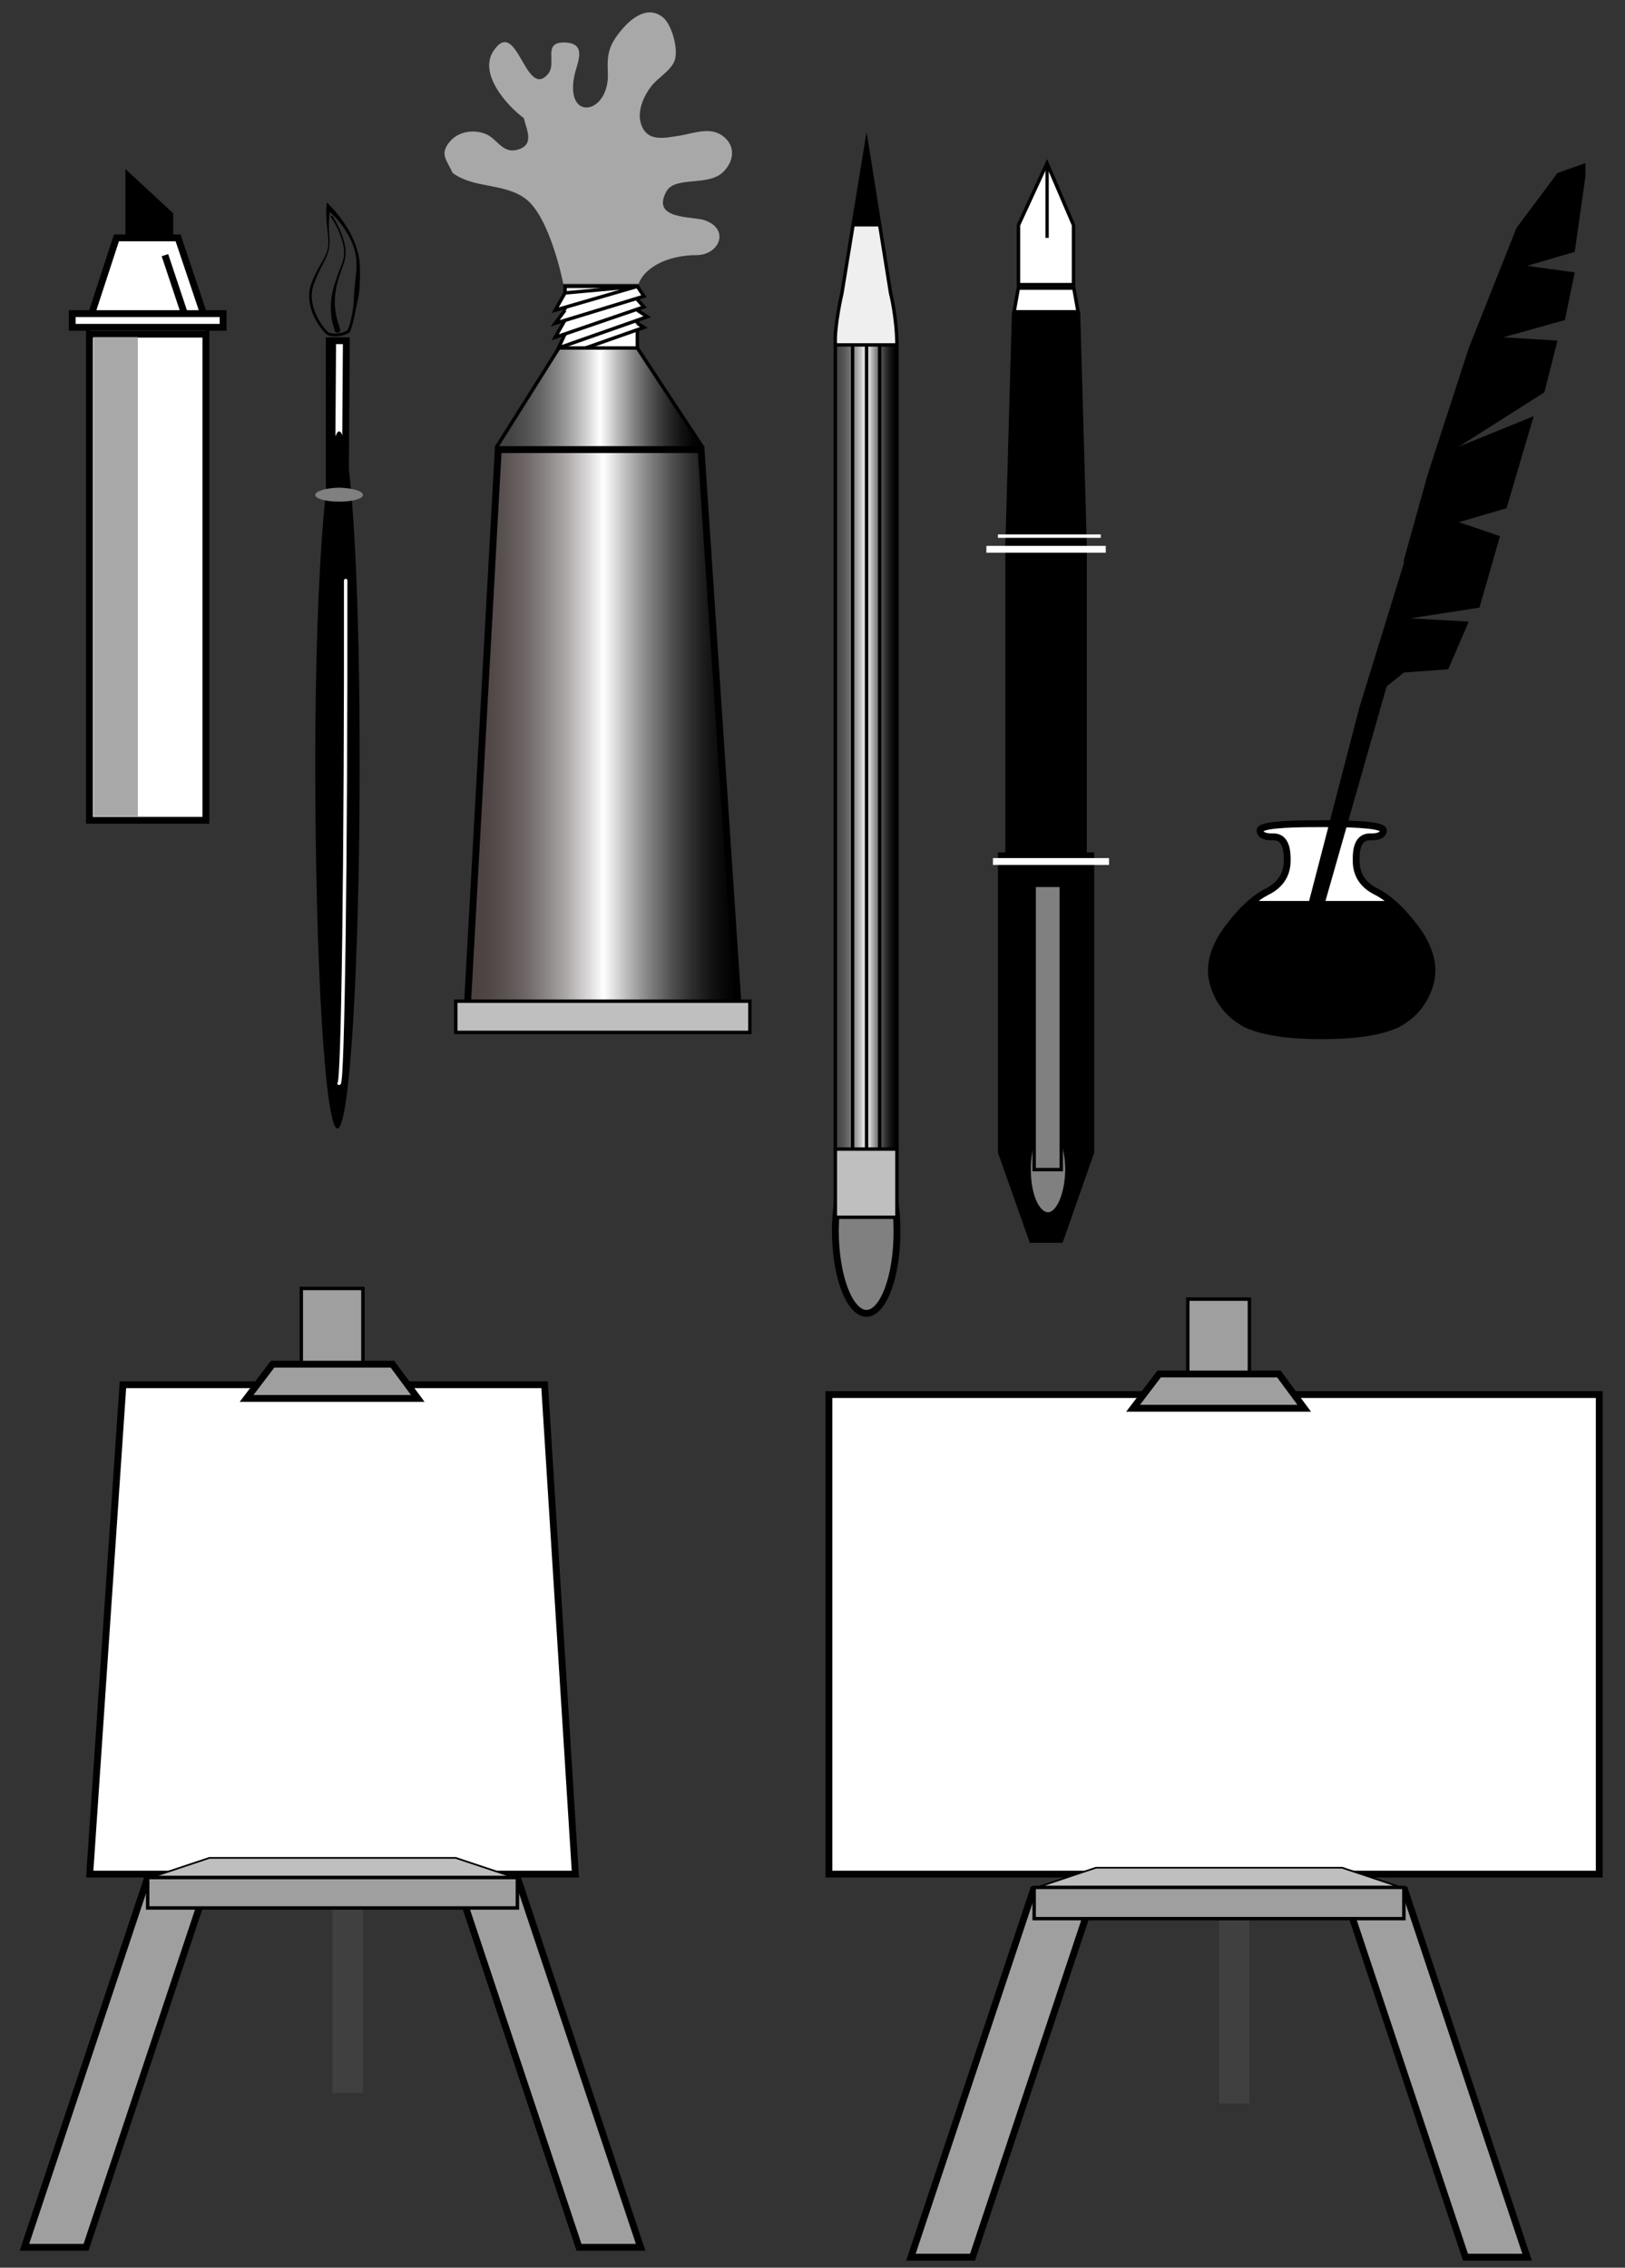 <?xml version="1.0" encoding="utf-8"?>
<!-- Generator: Adobe Illustrator 16.0.0, SVG Export Plug-In . SVG Version: 6.00 Build 0)  -->
<!DOCTYPE svg PUBLIC "-//W3C//DTD SVG 1.1//EN" "http://www.w3.org/Graphics/SVG/1.1/DTD/svg11.dtd">
<svg version="1.1" id="Layer_1" xmlns="http://www.w3.org/2000/svg" xmlns:xlink="http://www.w3.org/1999/xlink" x="0px" y="0px"
	 width="408.333px" height="569.792px" viewBox="0 0 408.333 569.792" enable-background="new 0 0 408.333 569.792"
	 xml:space="preserve">
<rect x="0" y="0" width="408.333" height="569.792" fill="#333333" stroke="none"/>
<g>
	<path fill="#808080" stroke="#000000" stroke-width="1.72" stroke-miterlimit="10" d="M217.75,288.724
		c4.221-0.086,7.689,9.163,7.639,20.645c0.051,11.311-3.418,20.559-7.639,20.645c-4.325-0.086-7.794-9.334-7.846-20.645
		C209.957,297.887,213.425,288.638,217.75,288.724L217.75,288.724z"/>
	<path fill="#EFEFEF" stroke="#000000" stroke-width="0.86" stroke-miterlimit="10" d="M209.905,86.404
		c-0.26-4.534,1.66-12.784,1.66-12.784l6.186-37.795l6.034,37.817c0,0,1.494,5.752,1.604,12.762"/>
	<linearGradient id="SVGID_1_" gradientUnits="userSpaceOnUse" x1="209.905" y1="187.695" x2="225.389" y2="187.695">
		<stop  offset="0" style="stop-color:#474747"/>
		<stop  offset="0.07" style="stop-color:#4B4B4B"/>
		<stop  offset="0.144" style="stop-color:#585858"/>
		<stop  offset="0.221" style="stop-color:#6D6D6D"/>
		<stop  offset="0.298" style="stop-color:#8B8B8B"/>
		<stop  offset="0.376" style="stop-color:#B1B1B1"/>
		<stop  offset="0.454" style="stop-color:#DFDFDF"/>
		<stop  offset="0.502" style="stop-color:#FFFFFF"/>
		<stop  offset="0.507" style="stop-color:#FBFBFB"/>
		<stop  offset="0.589" style="stop-color:#BABABA"/>
		<stop  offset="0.67" style="stop-color:#818181"/>
		<stop  offset="0.747" style="stop-color:#535353"/>
		<stop  offset="0.821" style="stop-color:#2F2F2F"/>
		<stop  offset="0.889" style="stop-color:#151515"/>
		<stop  offset="0.951" style="stop-color:#050505"/>
		<stop  offset="1" style="stop-color:#000000"/>
	</linearGradient>
	<polygon fill="url(#SVGID_1_)" stroke="#000000" stroke-width="0.86" stroke-miterlimit="10" points="209.905,86.667 
		225.389,86.667 225.389,288.724 209.905,288.724 209.905,86.667 	"/>
	<path fill="none" stroke="#000000" stroke-width="0.86" stroke-linecap="square" stroke-miterlimit="10" d="M214.241,86.667
		v202.058 M217.75,86.667v202.058 M221.053,86.667v202.058"/>
	<polygon stroke="#000000" stroke-width="0.86" stroke-miterlimit="10" points="215.067,56.47 220.228,56.47 217.75,37.477 
		215.067,56.47 	"/>
	<polygon fill="#BFBFBF" stroke="#000000" stroke-width="0.86" stroke-miterlimit="10" points="209.905,288.724 225.389,288.724 
		225.389,305.859 209.905,305.859 209.905,288.724 	"/>
	<polyline stroke="#000000" stroke-width="0.86" stroke-miterlimit="10" points="253.052,137.191 254.704,78.766 271.014,78.766 
		272.666,137.191 	"/>
	<polygon stroke="#000000" stroke-width="0.86" stroke-miterlimit="10" points="253.052,136.365 272.666,136.365 272.666,218.119 
		253.052,218.119 253.052,136.365 	"/>
	
		<line fill="none" stroke="#FFFFFF" stroke-width="1.72" stroke-linecap="square" stroke-miterlimit="10" x1="248.717" y1="138.017" x2="277" y2="138.017"/>
	
		<line fill="none" stroke="#FFFFFF" stroke-width="0.86" stroke-linecap="square" stroke-miterlimit="10" x1="251.195" y1="134.713" x2="276.175" y2="134.713"/>
	<g>
		<polygon fill="#FFFFFF" points="255.925,71.523 255.925,56.564 263.102,41.012 269.757,56.558 269.757,71.523 		"/>
		<path d="M263.087,42.071l6.239,14.575v14.447h-12.971l0,0V56.659L263.087,42.071 M263.117,39.954l-7.621,16.516v15.483h0.86
			h13.831V56.47L263.117,39.954L263.117,39.954z"/>
	</g>
	
		<line fill="none" stroke="#000000" stroke-width="0.825" stroke-miterlimit="10" x1="263.117" y1="59.773" x2="263.117" y2="41.53"/>
	<polygon stroke="#000000" stroke-width="0.86" stroke-linecap="square" stroke-miterlimit="10" points="259.074,311.846 
		251.195,289.549 251.195,214.609 274.524,214.609 274.524,289.549 266.713,311.846 259.074,311.846 	"/>
	
		<line fill="none" stroke="#FFFFFF" stroke-width="1.72" stroke-linecap="square" stroke-miterlimit="10" x1="250.369" y1="216.467" x2="277.827" y2="216.467"/>
	<path fill="#808080" stroke="#000000" stroke-width="0.86" stroke-miterlimit="10" d="M263.358,282.53L263.358,282.53
		c2.543,0.087,4.662,5.097,4.748,11.355l0,0c-0.086,6.087-2.205,11.097-4.748,11.147l0,0c-2.681-0.051-4.8-5.061-4.748-11.147l0,0
		C258.558,287.626,260.677,282.617,263.358,282.53L263.358,282.53z"/>
	<polygon fill="#808080" stroke="#000000" stroke-width="0.86" stroke-miterlimit="10" points="259.865,222.454 266.678,222.454 
		266.678,293.885 259.865,293.885 259.865,222.454 	"/>
	<g>
		<polygon fill="#FFFFFF" points="254.823,78.336 255.89,72.383 269.828,72.383 270.896,78.336 		"/>
		<path d="M269.467,72.813l0.914,5.092h-15.044l0.912-5.092H269.467 M270.187,71.953H255.53l-1.221,6.813h-0.431h17.531
			L270.187,71.953L270.187,71.953z"/>
	</g>
	<polygon fill="#9F9F9F" stroke="#000000" stroke-width="0.86" stroke-miterlimit="10" points="75.713,323.743 91.197,323.743 
		91.197,347.071 75.713,347.071 75.713,323.743 	"/>
	<polyline fill="#404040" points="83.559,471.765 83.559,525.855 91.197,525.855 91.197,471.765 	"/>
	<polyline fill="#9F9F9F" stroke="#000000" stroke-width="1.72" stroke-miterlimit="10" points="130.009,471.765 160.977,564.667 
		145.493,564.667 114.526,471.765 	"/>
	<polyline fill="#9F9F9F" stroke="#000000" stroke-width="1.72" stroke-miterlimit="10" points="37.108,471.765 6.141,564.667 
		21.625,564.667 52.591,471.765 	"/>
	<g>
		<polygon fill="#FFFFFF" points="22.545,470.905 30.892,347.931 136.84,347.931 144.577,470.905 		"/>
		<path d="M136.032,348.792l7.629,121.253H23.466l8.23-121.253H136.032 M137.648,347.071H30.088l-8.464,124.694h123.869
			L137.648,347.071L137.648,347.071z"/>
	</g>
	<g>
		<polygon fill="#9F9F9F" points="61.964,351.372 68.502,342.77 98.609,342.77 104.974,351.372 		"/>
		<path d="M98.175,343.63l5.092,6.881H63.698l5.23-6.881H98.175 M99.042,341.91H68.075l-7.845,10.322h46.451L99.042,341.91
			L99.042,341.91z"/>
	</g>
	<g>
		<polygon fill="#BFBFBF" points="38.433,471.55 52.659,466.809 114.526,466.82 128.687,471.55 		"/>
		<path d="M114.456,467.035l12.902,4.301h-87.6l12.902-4.301H114.456 M114.526,466.605H52.591l-15.483,5.16h92.901L114.526,466.605
			L114.526,466.605z"/>
	</g>
	<polygon fill="#9F9F9F" stroke="#000000" stroke-width="0.86" stroke-miterlimit="10" points="37.108,471.765 130.009,471.765 
		130.009,479.404 37.108,479.404 37.108,471.765 	"/>
	<polyline stroke="#000000" stroke-width="0.86" stroke-miterlimit="10" points="31.947,64.108 31.947,43.463 43.095,53.786 
		43.095,64.108 	"/>
	<polyline fill="#FFFFFF" stroke="#000000" stroke-width="1.72" stroke-miterlimit="10" points="52.591,83.102 44.747,59.773 
		29.263,59.773 21.625,83.102 	"/>
	<g>
		<rect x="22.485" y="83.962" fill="#FFFFFF" width="29.246" height="122.148"/>
		<path d="M50.871,84.822V205.25H23.345V84.822H50.871 M52.591,83.102H21.625V206.97h30.967V83.102L52.591,83.102z"/>
	</g>
	
		<line fill="none" stroke="#000000" stroke-width="1.72" stroke-miterlimit="10" x1="41.443" y1="64.108" x2="46.604" y2="79.592"/>
	<g>
		<rect x="18.149" y="78.801" fill="#FFFFFF" width="37.917" height="3.44"/>
		<path d="M55.207,79.661v1.721H19.009v-1.721H55.207 M56.927,77.94H17.289v5.161h39.638V77.94L56.927,77.94z"/>
	</g>
	<g>
		<polygon fill="#A8A8A8" points="23.481,84.701 34.63,84.701 34.63,205.112 23.481,205.112 23.481,83.927 		"/>
	</g>
	<linearGradient id="SVGID_2_" gradientUnits="userSpaceOnUse" x1="124.848" y1="99.824" x2="176.46" y2="99.824">
		<stop  offset="0" style="stop-color:#404040"/>
		<stop  offset="0.069" style="stop-color:#444444"/>
		<stop  offset="0.142" style="stop-color:#515151"/>
		<stop  offset="0.216" style="stop-color:#666666"/>
		<stop  offset="0.292" style="stop-color:#848484"/>
		<stop  offset="0.369" style="stop-color:#AAAAAA"/>
		<stop  offset="0.446" style="stop-color:#D8D8D8"/>
		<stop  offset="0.502" style="stop-color:#FFFFFF"/>
		<stop  offset="0.507" style="stop-color:#FBFBFB"/>
		<stop  offset="0.589" style="stop-color:#BABABA"/>
		<stop  offset="0.67" style="stop-color:#818181"/>
		<stop  offset="0.747" style="stop-color:#535353"/>
		<stop  offset="0.821" style="stop-color:#2F2F2F"/>
		<stop  offset="0.889" style="stop-color:#151515"/>
		<stop  offset="0.951" style="stop-color:#050505"/>
		<stop  offset="1" style="stop-color:#000000"/>
	</linearGradient>
	<polyline fill="url(#SVGID_2_)" stroke="#000000" stroke-width="0.86" stroke-linecap="square" stroke-miterlimit="10" points="
		124.848,112.21 140.436,87.437 160.15,87.437 176.46,112.21 	"/>
	<polygon fill="#FFFFFF" stroke="#000000" stroke-width="0.86" stroke-miterlimit="10" points="141.983,71.953 160.151,71.953 
		160.151,87.437 141.983,87.437 141.983,71.953 	"/>
	<polyline fill="#FFFFFF" stroke="#000000" stroke-width="0.86" stroke-miterlimit="10" points="160.151,81.243 161.802,82.276 
		147.145,87.437 	"/>
	<polyline fill="#FFFFFF" stroke="#000000" stroke-width="0.86" stroke-miterlimit="10" points="141.983,83.927 140.332,87.437 
		162.628,79.592 160.151,77.94 	"/>
	<polyline fill="#FFFFFF" stroke="#000000" stroke-width="0.86" stroke-miterlimit="10" points="141.983,80.417 139.506,84.753 
		161.802,77.115 160.151,75.256 	"/>
	<polyline fill="#FFFFFF" stroke="#000000" stroke-width="0.86" stroke-miterlimit="10" points="141.983,77.94 139.506,81.243 
		161.802,74.431 160.151,71.953 	"/>
	<polygon fill="#FFFFFF" stroke="#000000" stroke-width="0.86" stroke-miterlimit="10" points="141.983,73.605 139.506,77.94 
		160.151,71.953 141.983,73.605 	"/>
	<g>
		<linearGradient id="SVGID_3_" gradientUnits="userSpaceOnUse" x1="117.129" y1="185.757" x2="185.863" y2="185.757">
			<stop  offset="0" style="stop-color:#4A4040"/>
			<stop  offset="0.069" style="stop-color:#4E4444"/>
			<stop  offset="0.142" style="stop-color:#5A5151"/>
			<stop  offset="0.216" style="stop-color:#6E6666"/>
			<stop  offset="0.292" style="stop-color:#8A8484"/>
			<stop  offset="0.369" style="stop-color:#AEAAAA"/>
			<stop  offset="0.446" style="stop-color:#DAD8D8"/>
			<stop  offset="0.502" style="stop-color:#FFFFFF"/>
			<stop  offset="0.507" style="stop-color:#FBFBFB"/>
			<stop  offset="0.589" style="stop-color:#BABABA"/>
			<stop  offset="0.67" style="stop-color:#818181"/>
			<stop  offset="0.747" style="stop-color:#535353"/>
			<stop  offset="0.821" style="stop-color:#2F2F2F"/>
			<stop  offset="0.889" style="stop-color:#151515"/>
			<stop  offset="0.951" style="stop-color:#050505"/>
			<stop  offset="1" style="stop-color:#000000"/>
		</linearGradient>
		<polygon fill="url(#SVGID_3_)" points="117.129,258.548 125.199,112.967 176.171,112.967 185.863,258.548 		"/>
		<path d="M175.366,113.827l9.578,143.861h-66.905l7.974-143.861H175.366 M176.976,112.106h-52.591l-8.165,147.302h70.563
			L176.976,112.106L176.976,112.106z M116.22,259.408h-0.043v0.773L116.22,259.408L116.22,259.408z"/>
	</g>
	<polygon fill="#BFBFBF" stroke="#000000" stroke-width="0.86" stroke-miterlimit="10" points="114.526,251.563 188.434,251.563 
		188.434,259.408 114.526,259.408 114.526,251.563 	"/>
	<g>
		<polygon fill="#FFFFFF" points="83.341,121.416 83.587,85.613 87.028,85.613 86.782,121.416 		"/>
		<path d="M86.162,86.473l-0.234,34.083h-1.72l0.234-34.083H86.162 M87.894,84.753h-5.161l-0.258,37.523h5.161L87.894,84.753
			L87.894,84.753z"/>
	</g>
	<path d="M85.21,108.391c2.684-0.072,5.178,32.238,5.161,83.096c0.017,50.755-2.488,91.99-5.574,92.075
		c-3.086-0.085-5.591-41.32-5.574-92.075C79.206,140.628,82.526,108.462,85.21,108.391z"/>
	<path fill="#808080" d="M85.21,122.533c3.341,0.086,6.039,0.857,5.987,1.858c0.052,0.898-2.646,1.668-5.987,1.651
		c-3.307,0.017-6.004-0.753-5.987-1.651C79.206,123.39,81.904,122.619,85.21,122.533L85.21,122.533z"/>
	
		<path fill="none" stroke="#FFFFFF" stroke-width="0.86" stroke-linecap="round" stroke-linejoin="round" stroke-miterlimit="10" d="
		M86.862,145.862c0.086,69.819-0.684,126.432-1.651,126.346"/>
	
		<line fill="none" stroke="#000000" stroke-width="1.72" stroke-miterlimit="10" x1="82.733" y1="84.788" x2="82.733" y2="122.447"/>
	<g id="ink_bottle">
		<g>
			<path fill="#FFFFFF" d="M349.866,226.811h-35.518c1.316-1.136,2.633-2.039,3.939-2.709c3.492-1.703,5.213-4.421,5.161-8.052
				c0.052-3.828-1.092-5.694-3.303-5.78c-2.374,0.086-3.527-0.482-3.51-1.651c-0.018-1.127,5.144-1.704,15.483-1.652
				c10.305-0.052,15.467,0.525,15.484,1.652c-0.018,1.169-1.161,1.737-3.51,1.651c-2.236,0.086-3.39,1.953-3.304,5.78
				c-0.086,3.63,1.634,6.349,5.161,8.052C347.243,224.772,348.549,225.675,349.866,226.811z"/>
			<path d="M356.274,234.011c3.354,4.877,4.362,9.462,2.891,13.832c-1.394,4.232-4.12,7.389-8.051,9.497
				c-4.095,1.91-10.409,2.908-18.994,2.891c-8.619,0.017-14.924-0.981-18.993-2.891c-3.956-2.107-6.683-5.264-8.052-9.497
				c-1.496-4.37-0.499-8.955,2.891-13.832c2.15-2.994,4.275-5.394,6.383-7.2h35.518
				C351.973,228.618,354.106,231.018,356.274,234.011z"/>
		</g>
		<g>
			
				<path fill="none" stroke="#000000" stroke-width="1.72" stroke-linecap="round" stroke-linejoin="round" stroke-miterlimit="10" d="
				M349.866,226.811c-1.316-1.136-2.623-2.039-3.914-2.709c-3.527-1.703-5.247-4.421-5.161-8.052
				c-0.086-3.828,1.067-5.694,3.304-5.78c2.349,0.086,3.492-0.482,3.51-1.651c-0.018-1.127-5.18-1.704-15.484-1.652
				c-10.34-0.052-15.501,0.525-15.483,1.652c-0.018,1.169,1.136,1.737,3.51,1.651c2.211,0.086,3.354,1.953,3.303,5.78
				c0.052,3.63-1.669,6.349-5.161,8.052c-1.307,0.671-2.623,1.574-3.939,2.709c-2.107,1.807-4.232,4.207-6.383,7.2
				c-3.39,4.877-4.387,9.462-2.891,13.832c1.369,4.232,4.096,7.389,8.052,9.497c4.069,1.91,10.374,2.908,18.993,2.891
				c8.585,0.017,14.899-0.981,18.994-2.891c3.931-2.107,6.657-5.264,8.051-9.497c1.472-4.37,0.464-8.955-2.891-13.832
				C354.106,231.018,351.973,228.618,349.866,226.811z"/>
			
				<line fill="none" stroke="#000000" stroke-width="0.86" stroke-linecap="square" stroke-miterlimit="10" x1="314.348" y1="226.811" x2="349.866" y2="226.811"/>
		</g>
	</g>
	<polyline id="quill_pen" points="352.766,140.7 358.754,119.23 369.077,87.437 381.05,57.295 391.373,43.463 398.392,40.986 
		398.392,44.289 395.708,63.282 383.734,66.792 395.708,68.444 393.231,80.417 377.748,84.753 391.373,85.579 388.07,98.585 
		366.598,112.21 385.386,104.572 378.573,127.694 366.598,131.204 376.92,134.713 371.76,152.674 354.418,155.358 369.077,156.184 
		363.916,168.158 352.766,168.984 348.432,172.493 332.948,226.789 326.034,237.621 341.62,177.655 352.766,141.526 	"/>
	<g>
		<rect x="208.289" y="350.409" fill="#FFFFFF" width="193.578" height="120.496"/>
		<path d="M401.006,351.269v118.775H209.149V351.269H401.006 M402.727,349.548H207.428v122.217h195.299V349.548L402.727,349.548z"/>
	</g>
	<polygon fill="#9F9F9F" stroke="#000000" stroke-width="0.86" stroke-miterlimit="10" points="298.471,326.426 313.955,326.426 
		313.955,349.548 298.471,349.548 298.471,326.426 	"/>
	<polyline fill="#404040" points="306.316,474.243 306.316,528.539 313.955,528.539 313.955,474.243 	"/>
	<polyline fill="#9F9F9F" stroke="#000000" stroke-width="1.72" stroke-miterlimit="10" points="352.766,474.243 383.734,567.144 
		368.25,567.144 337.283,474.243 	"/>
	<polyline fill="#9F9F9F" stroke="#000000" stroke-width="1.72" stroke-miterlimit="10" points="259.865,474.243 228.898,567.144 
		244.381,567.144 275.348,474.243 	"/>
	<g>
		<polygon fill="#9F9F9F" points="284.722,353.849 291.259,345.248 321.366,345.248 327.732,353.849 		"/>
		<path d="M320.932,346.108l5.093,6.881h-39.568l5.229-6.881H320.932 M321.799,344.387h-30.967l-7.845,10.322h46.451
			L321.799,344.387L321.799,344.387z"/>
	</g>
	<g>
		<polygon fill="#BFBFBF" points="261.19,474.028 275.417,469.286 337.283,469.296 351.444,474.028 		"/>
		<path d="M337.213,469.511l12.902,4.302h-87.601l12.902-4.302H337.213 M337.283,469.082h-61.935l-15.483,5.161h92.901
			L337.283,469.082L337.283,469.082z"/>
	</g>
	<polygon fill="#9F9F9F" stroke="#000000" stroke-width="0.86" stroke-miterlimit="10" points="259.865,474.243 352.766,474.243 
		352.766,482.088 259.865,482.088 259.865,474.243 	"/>
	<path fill="#A8A8A8" d="M132.034,49.916c-5.385-3.988-13.027-2.5-18.333-6.493c-1.294-3.102-3.451-4.666-0.597-7.928
		c2.256-2.577,6.096-3.029,9.048-1.785c2.759,1.164,4.142,4.971,7.884,3.908c4.418-1.255,2.257-4.967,1.601-7.927
		c-4.057-2.981-11.568-11.11-7.579-16.981c5.879-8.655,7.952,12.297,13.569,5.988c2.55-2.863-1.657-8.386,4.583-8.008
		c5.456,0.331,2.745,5.213,2.102,8.409c-2.348,11.677,8.927,9.627,8.429-0.852c-0.221-4.648,0.255-6.849,3.262-10.513
		c2.533-3.087,6.68-6.531,10.604-3.362c2.125,1.716,4.029,8.062,2.872,10.974c-0.962,2.419-4.206,4.241-5.804,6.297
		c-1.838,2.365-3.732,6.309-2.543,9.66c1.537,4.329,5.548,3.4,9.26,2.848c3.798-0.565,8.017-2.495,11.341,0.097
		c3.208,2.5,2.693,6.225,0.042,8.912c-3.759,3.811-12.144,0.974-14.325,4.952c-3.959,7.222,6.651,6.155,9.667,7.241
		c6.462,2.329,3.519,8.773-2.101,8.746c-3.136-0.015-7.45,0.702-10.703,2.798c-3.252,2.097-3.817,4.409-3.817,4.409h-6.72h-6.63
		h-5.601C141.543,71.303,138.253,54.523,132.034,49.916z"/>
</g>
<g>
	<path d="M82.988,51.743c1.038,1.035,1.919,2.134,2.776,3.273c0.838,1.147,1.609,2.343,2.276,3.597
		c0.655,1.26,1.207,2.573,1.63,3.934c0.413,1.36,0.717,2.775,0.756,4.219c0.028,0.737,0.011,1.41,0.017,2.119
		c-0.004,0.706,0.004,1.416-0.027,2.119c-0.007,0.706-0.083,1.408-0.133,2.111c-0.071,0.702-0.189,1.399-0.341,2.091
		c-0.15,0.691-0.304,1.381-0.441,2.072c-0.132,0.692-0.26,1.385-0.416,2.073c-0.153,0.688-0.312,1.377-0.495,2.063
		c-0.209,0.686-0.362,1.365-0.736,2.067l-0.036,0.067l-0.077,0.049l0,0c-0.806,0.514-1.718,0.76-2.624,0.861
		c-0.909,0.092-1.832,0.049-2.733-0.219l-0.051-0.016l-0.027-0.02c-0.677-0.501-1.088-1.042-1.551-1.618
		c-0.443-0.573-0.843-1.176-1.205-1.802c-0.722-1.251-1.294-2.601-1.608-4.026c-0.316-1.42-0.361-2.92-0.044-4.356
		c0.15-0.711,0.412-1.426,0.696-2.062c0.272-0.649,0.58-1.312,0.899-1.945c0.631-1.282,1.406-2.482,2.051-3.725
		c0.32-0.623,0.584-1.268,0.756-1.94c0.169-0.673,0.226-1.372,0.213-2.07c0.003-0.696-0.088-1.398-0.162-2.104
		c-0.083-0.702-0.156-1.408-0.214-2.124c-0.063-0.713-0.133-1.426-0.145-2.148c-0.031-0.736-0.052-1.418,0.023-2.247l0.106-1.159
		L82.988,51.743z M82.913,53.291c-0.067,0.336-0.119,0.687-0.155,1.024c-0.077,0.691-0.115,1.397-0.126,2.098
		c-0.003,0.7,0.012,1.406,0.072,2.114c0.029,0.706,0.13,1.412,0.121,2.133c0.036,1.437-0.33,2.885-0.943,4.177
		c-0.621,1.29-1.304,2.524-1.886,3.803c-0.299,0.64-0.571,1.271-0.828,1.935c-0.266,0.669-0.496,1.289-0.636,1.964
		c-0.286,1.335-0.238,2.733,0.068,4.073c0.306,1.341,0.848,2.631,1.542,3.83c0.348,0.599,0.732,1.179,1.156,1.726
		c0.412,0.53,0.903,1.108,1.367,1.45l-0.079-0.036c0.775,0.224,1.63,0.261,2.451,0.167c0.82-0.098,1.634-0.335,2.299-0.772h0
		l-0.113,0.116c0.304-0.526,0.543-1.203,0.726-1.857c0.178-0.667,0.351-1.337,0.468-2.022c0.259-1.363,0.465-2.742,0.488-4.14
		c0.031-0.696,0.053-1.391,0.129-2.081l0.211-2.072l0.219-2.072c0.043-0.689,0.122-1.414,0.129-2.077
		c0.035-1.356-0.15-2.728-0.516-4.051c-0.373-1.324-0.941-2.591-1.625-3.788c-0.686-1.196-1.469-2.338-2.361-3.391
		C84.427,54.738,83.679,53.988,82.913,53.291z"/>
</g>
<g>
	<path d="M83.532,54.27c0,0,0.266,0.396,0.669,1.107c0.399,0.716,0.961,1.747,1.489,3.053c0.519,1.304,1.041,2.89,1.151,4.67
		c0.039,0.89-0.052,1.822-0.346,2.726c-0.302,0.864-0.608,1.743-0.915,2.621c-0.302,0.879-0.591,1.757-0.814,2.638
		c-0.1,0.441-0.199,0.879-0.297,1.312c-0.083,0.435-0.132,0.868-0.199,1.291c-0.078,0.421-0.095,0.841-0.112,1.25
		c-0.01,0.41-0.058,0.808-0.033,1.197c0.072,0.776,0.042,1.511,0.197,2.176c0.13,0.661,0.191,1.293,0.344,1.798
		c0.126,0.564,0.279,1.006,0.404,1.367c0.247,0.728,0.363,1.152,0.363,1.152l0.033,0.119c0.1,0.364-0.115,0.74-0.479,0.839
		c-0.35,0.096-0.71-0.1-0.827-0.438c0,0-0.159-0.464-0.394-1.291c-0.123-0.415-0.267-0.916-0.365-1.464
		c-0.159-0.59-0.141-1.247-0.226-1.964c-0.101-0.712-0.009-1.5-0.012-2.318c0.009-0.411,0.095-0.828,0.14-1.255
		c0.049-0.428,0.1-0.863,0.213-1.295c0.101-0.433,0.185-0.877,0.304-1.317c0.133-0.435,0.267-0.875,0.403-1.318
		c0.307-0.871,0.587-1.765,0.927-2.632c0.327-0.871,0.654-1.742,0.976-2.599c0.275-0.842,0.365-1.723,0.33-2.576
		c-0.1-1.711-0.623-3.263-1.135-4.54c-0.525-1.279-1.076-2.298-1.489-2.991c-0.413-0.697-0.674-1.069-0.674-1.069
		c-0.071-0.102-0.046-0.241,0.055-0.313c0.102-0.071,0.241-0.046,0.313,0.055C83.527,54.264,83.531,54.269,83.532,54.27z"/>
</g>
</svg>
